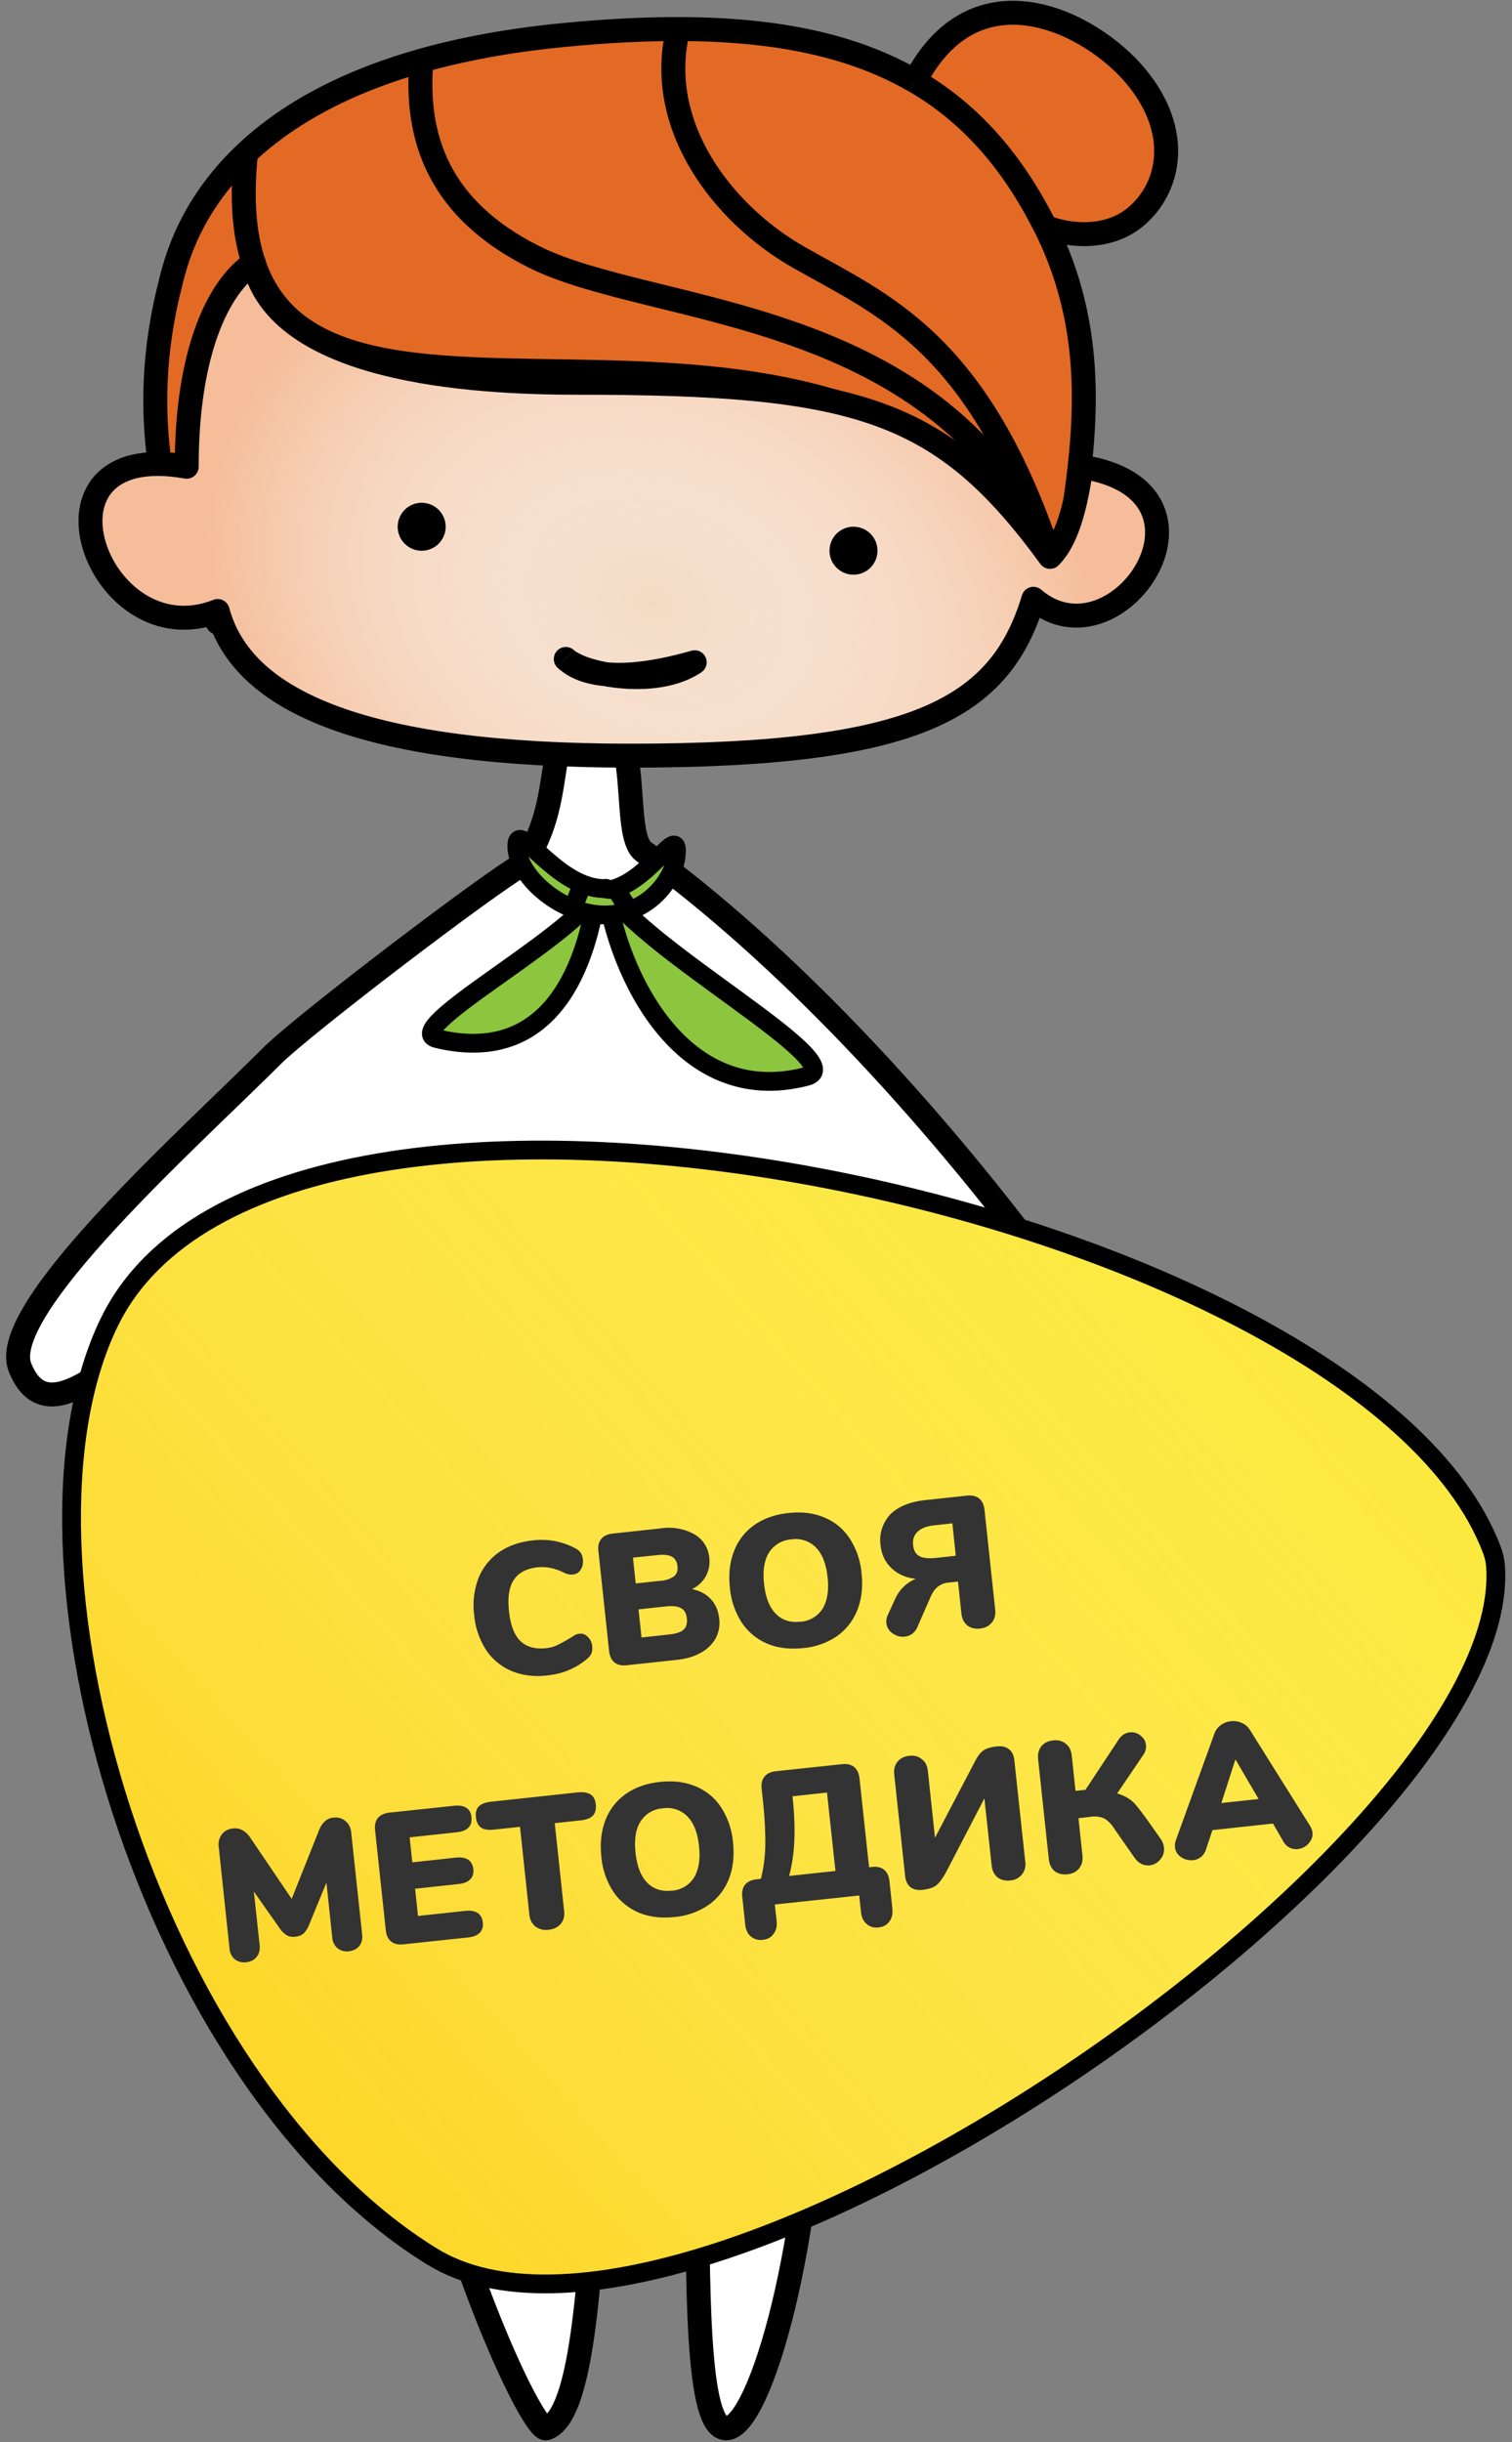 <svg width="161" height="260" fill="none" xmlns="http://www.w3.org/2000/svg"><rect width="100%" height="100%" fill="#808080" stroke="none"/><path d="M113.1 65.2c-2.11-6.03-89.92 1.09-89.92 1.09s-10.47-14.37-5.1-35.76c.5-2 1.75-8.2 8.1-14.2 3.94-3.73 9.83-7.36 18.7-9.87A86.47 86.47 0 0 1 60.22 3.7c4.29-.41 8.28-.62 12-.62 10.37.01 18.62 1.71 25.2 5.54 6.5-12.54 18.75-6.25 23.5-.54 5 6 3.63 11.98 0 15-3 2.5-7.24 2.03-9.61 1.05 7.91 15.81 1.97 30.85 1.78 41.06.05.15.05.3 0 .47v-.47Z" fill="#E36A25"/><path d="M111.31 24.14c8.03 16.06 1.78 31.32 1.78 41.53 2.3-6.85-89.9.62-89.9.62S12.7 51.92 18.06 30.53c.96-3.83 4.74-23.27 42.15-26.82 16.24-1.55 28.26-.28 37.2 4.92m13.89 15.51c2.37.98 6.62 1.45 9.62-1.05 3.62-3.02 5-9 0-15-4.76-5.7-17-12-23.5.54m13.88 15.51c-3.53-7.05-8.05-12.12-13.88-15.51M72.22 3.09c-2.56 10.22 4.7 19.65 12.77 24.27 8.94 5.1 19.16 8.94 26.82 31.93m0 0c-11.5-26.82-42.15-25.55-54.92-31.93-10.22-5.11-12.77-12.77-12-21.1m66.92 53.03c-26.82-39.6-90.65 1.27-85.57-43.43" stroke="#000" stroke-width="2.55"/><path d="M60.72 179.34c-37.6 4.86-5.26 80.1-2.55 79.19 7.66-2.55 3.14-56.82 11.5-58.75 8.34-1.93 1.27 58.75 7.65 58.75 7.45 0 23-84.3-16.6-79.19Z" fill="#fff" stroke="#000" stroke-width="2.55"/><path d="M37.33 201.04c3.6-16.18 6.6-29.18 8.6-40.18 9.24 1.62 28.75 1.54 38 0 1.5 9 6 26.5 10.62 40.18 1.85 5.47-6.99 13-29.06 13.77-22.07.77-29.44-7.97-28.16-13.77Z" fill="#83D2FF" stroke="#000" stroke-width="2.55" stroke-linejoin="round"/><path d="M68.54 90.66c30.66 22.3 57.48 63.86 56.2 66.41-4.68 8.52-36.22-38.87-47.45-31.71-2.2 1.39 3.5 29.5 5.5 36-2.57 1.9-10.15 7.44-17 7.5-1.32 0-3.66-5.47-5-5.5-1.34-.04-2.67 5.57-4 5.5-5.17-.3-9.5-2-15.5-6 1-3.5 8.4-35.72 6-36-21.72-2.56-40.05 31.5-45.16 18.72-2.45-6.12 17.93-24.27 26.87-33.2 3.25-3.25 22.94-18.26 26.77-20.44 5.11-7.66 1.28-15.32 7.67-15.32 5.26 0 2.55 12.18 5.1 14.04Z" fill="#fff" stroke="#000" stroke-width="2.55"/><path d="M23.18 65.05C10.41 70.13 2 46.52 19.88 49.69c0-12.11 3.3-19.16 7.14-21.71C29.57 39.48 50 40.75 61.5 40.75c29.92 0 38.82 2.8 50.31 18.54 1.28-1.28 2.55-3.83 3.33-9.6 16.61 2.53 3.83 21.72-5.1 14.06-3.5 11.57-12.25 16.7-42.9 16.7-28.1 0-41.35-5.63-43.96-15.4Z" fill="#F3DAC4"/><path d="M23.18 65.05C10.41 70.13 2 46.52 19.88 49.69c0-12.11 3.3-19.16 7.14-21.71C29.57 39.48 50 40.75 61.5 40.75c29.92 0 38.82 2.8 50.31 18.54 1.28-1.28 2.55-3.83 3.33-9.6 16.61 2.53 3.83 21.72-5.1 14.06-3.5 11.57-12.25 16.7-42.9 16.7-28.1 0-41.35-5.63-43.96-15.4Z" fill="url(#a)"/><path d="M23.18 65.05C10.41 70.13 2 46.52 19.88 49.69c0-12.11 3.3-19.16 7.14-21.71C29.57 39.48 50 40.75 61.5 40.75c29.92 0 38.82 2.8 50.31 18.54 1.28-1.28 2.55-3.83 3.33-9.6 16.61 2.53 3.83 21.72-5.1 14.06-3.5 11.57-12.25 16.7-42.9 16.7-28.1 0-41.35-5.63-43.96-15.4Z" stroke="#000" stroke-width="2.55" stroke-linecap="round" stroke-linejoin="round"/><circle cx="44.9" cy="56.08" r="1.28" fill="#C4C4C4" stroke="#000" stroke-width="2.55"/><circle cx="90.88" cy="58.63" r="1.28" fill="#C4C4C4" stroke="#000" stroke-width="2.55"/><path d="m74 70.5.7 1.06a1.28 1.28 0 0 0-1.05-2.29L74 70.5Zm-13.78-.38.9-.9a1.28 1.28 0 0 0-1.86 1.75l.96-.85Zm13.43-.85c-8.79 2.52-11.74.73-12.52-.05l-1.8 1.8c1.76 1.78 5.92 3.31 15.02.7l-.7-2.45Zm-14.39 1.7c.31.35.73.62 1.14.84a10 10 0 0 0 1.47.62c1.1.37 2.45.67 3.9.82 2.84.3 6.33.06 8.94-1.69l-1.42-2.12c-1.89 1.26-4.65 1.55-7.25 1.27-1.28-.13-2.44-.4-3.35-.7a7.5 7.5 0 0 1-1.4-.65c-.08-.05-.1-.08-.1-.08l-1.93 1.69Z" fill="#000"/><path d="M46.53 110.58c12.5 3 16-8.5 17-15.5-3 5-21.1 14.52-17 15.5ZM85.88 114.6c-13.35 3.48-20.1-10.98-21.35-20.02 3.77 6.46 26.51 18.67 21.35 20.02Z" fill="#8BC63E" stroke="#000" stroke-width="2" stroke-linejoin="round"/><path d="M64.03 94.59c-5-.29-9-7.5-9-4.5s4.38 7.11 9 7.31c1.09.05 2.1-.12 3-.45 3.09-1.11 5-4.05 5-6.37 0-2.4-2.71 2.76-6.5 4-.62.21-.8.05-1.5 0Z" fill="#8BC63E"/><path d="M65.53 94.59c3.79-1.25 6.5-6.4 6.5-4 0 2.31-1.91 5.25-5 6.36m-1.5-2.36c-.62.2-.8.04-1.5 0-5-.29-9-7.5-9-4.5s4.38 7.11 9 7.31c1.09.05 2.1-.12 3-.45m-1.5-2.36 1.5 2.36" stroke="#000" stroke-width="2" stroke-linejoin="round"/><path d="m60.93 96.86 1-2.5" stroke="#000" stroke-width="2"/><path d="M45.98 240.22c-30.2-18.66-46.44-74.67-34.33-99.48 18.07-37 133.42-12.27 147.2 24.25.22.58.36 1.16.4 1.78 1.98 29.4-85.79 90.44-113.27 73.45Z" fill="#FCE831"/><path d="M45.98 240.22c-30.2-18.66-46.44-74.67-34.33-99.48 18.07-37 133.42-12.27 147.2 24.25.22.58.36 1.16.4 1.78 1.98 29.4-85.79 90.44-113.27 73.45Z" fill="url(#b)" fill-opacity=".5"/><path d="M45.98 240.22c-30.2-18.66-46.44-74.67-34.33-99.48 18.07-37 133.42-12.27 147.2 24.25.22.58.36 1.16.4 1.78 1.98 29.4-85.79 90.44-113.27 73.45Z" fill="#FCE831"/><path d="M45.98 240.22c-30.2-18.66-46.44-74.67-34.33-99.48 18.07-37 133.42-12.27 147.2 24.25.22.58.36 1.16.4 1.78 1.98 29.4-85.79 90.44-113.27 73.45Z" fill="url(#c)" fill-opacity=".5"/><path d="M45.98 240.22c-30.2-18.66-46.44-74.67-34.33-99.48 18.07-37 133.42-12.27 147.2 24.25.22.58.36 1.16.4 1.78 1.98 29.4-85.79 90.44-113.27 73.45Z" stroke="#000" stroke-width="2"/><path d="M58.27 178.38c-1.4.15-2.67-.01-3.8-.48a6.14 6.14 0 0 1-2.71-2.24 8.15 8.15 0 0 1-1.27-3.73 8.1 8.1 0 0 1 .45-3.89 6.13 6.13 0 0 1 2.18-2.77c1-.7 2.2-1.12 3.6-1.27a7.6 7.6 0 0 1 4.58.86c.24.13.42.29.53.46.13.18.2.41.24.7.04.41-.04.78-.24 1.1-.2.3-.46.47-.8.5-.2.02-.38.02-.54-.02a3.92 3.92 0 0 1-.59-.24c-.5-.23-.95-.38-1.38-.45a4.61 4.61 0 0 0-1.29-.05c-1.18.13-2.02.58-2.53 1.36-.5.76-.66 1.87-.5 3.31.15 1.46.55 2.52 1.2 3.17.66.64 1.58.9 2.76.77.4-.04.77-.14 1.13-.3a19.23 19.23 0 0 0 1.95-1.11c.13-.07.29-.11.47-.13.33-.04.63.08.88.34.27.26.43.59.47 1 .03.28 0 .52-.08.73-.07.2-.21.39-.42.57a7.6 7.6 0 0 1-4.3 1.8Zm15.4-9.2c.85.17 1.52.53 2.02 1.07s.8 1.24.9 2.1c.08.77-.06 1.47-.4 2.1a3.9 3.9 0 0 1-1.6 1.52c-.7.4-1.56.65-2.57.75l-5.29.57c-.54.06-.97-.04-1.3-.3-.32-.26-.51-.67-.57-1.2l-1.14-10.65c-.06-.54.04-.97.3-1.3.26-.32.67-.51 1.21-.57l5.1-.55a5.63 5.63 0 0 1 3.6.62c.94.56 1.47 1.4 1.6 2.5a3.3 3.3 0 0 1-.38 1.98 3.32 3.32 0 0 1-1.48 1.37Zm-5.98-.6 2.6-.28a2.79 2.79 0 0 0 1.48-.48c.3-.25.42-.6.37-1.07-.05-.49-.25-.83-.6-1.02-.33-.19-.85-.25-1.54-.17l-2.6.27.29 2.75Zm3.58 5.43c.73-.08 1.23-.25 1.51-.5.3-.28.41-.68.36-1.21-.06-.53-.26-.9-.6-1.08-.33-.2-.86-.27-1.6-.2l-2.95.32.32 2.99 2.96-.32Zm14.24 1.45c-1.43.15-2.7 0-3.83-.48a6.17 6.17 0 0 1-2.7-2.24 8.15 8.15 0 0 1-1.26-3.73c-.16-1.46 0-2.75.45-3.89a6 6 0 0 1 2.15-2.76c1-.7 2.22-1.13 3.65-1.28 1.43-.15 2.7 0 3.81.48a5.86 5.86 0 0 1 2.7 2.24 8.04 8.04 0 0 1 1.26 3.71c.16 1.46 0 2.76-.45 3.9a6.13 6.13 0 0 1-2.17 2.78 7.52 7.52 0 0 1-3.6 1.27Zm-.3-2.8a3.03 3.03 0 0 0 2.37-1.38c.51-.82.7-1.95.54-3.38-.15-1.43-.58-2.49-1.26-3.17a3 3 0 0 0-2.59-.84 3.03 3.03 0 0 0-2.37 1.38c-.51.79-.7 1.9-.54 3.35.15 1.45.57 2.5 1.25 3.19.67.68 1.54.96 2.6.84Zm19.14.72c-.54.06-1-.06-1.36-.34-.35-.3-.56-.72-.62-1.28l-.36-3.38-1.06.11c-.83.1-1.44.57-1.83 1.45l-1.42 3.25c-.27.63-.72.98-1.36 1.05-.46.05-.9-.07-1.3-.35a1.5 1.5 0 0 1-.66-1.1c-.03-.27.02-.56.16-.87l.77-1.67a4.08 4.08 0 0 1 2.22-2.17 4.4 4.4 0 0 1-1.9-.59 4.14 4.14 0 0 1-1.3-1.26 3.92 3.92 0 0 1-.55-1.61 4 4 0 0 1 1-3.37c.84-.85 2.1-1.37 3.8-1.55l4.38-.47c.54-.06.98.04 1.3.3.32.26.51.66.57 1.2l1.14 10.65c.06.54-.06 1-.36 1.36-.3.37-.71.58-1.26.64Zm-2.94-11.2-2 .22c-.78.09-1.35.32-1.73.7-.36.35-.51.82-.45 1.39s.27.96.65 1.17c.38.22.98.28 1.79.2l2.1-.23-.36-3.44Zm-65.9 31.33c.5-.05.93.07 1.28.37s.56.7.61 1.24l1.16 10.82c.06.5-.05.91-.3 1.24-.27.32-.63.5-1.11.56-.47.05-.87-.06-1.2-.32a1.62 1.62 0 0 1-.57-1.14l-.62-5.85-1.82 4.42a2.7 2.7 0 0 1-.62 1c-.23.19-.52.3-.87.34-.34.04-.65-.01-.92-.16a2.7 2.7 0 0 1-.82-.84l-2.68-3.81.62 5.73c.05.49-.06.9-.33 1.24-.26.32-.63.5-1.1.56-.47.05-.87-.06-1.21-.31a1.62 1.62 0 0 1-.57-1.15l-1.15-10.82a1.8 1.8 0 0 1 .33-1.34c.3-.37.7-.58 1.2-.63.36-.04.7.03 1.01.2.32.18.6.44.83.8l4.4 6.5 2.9-7.28c.33-.84.84-1.3 1.54-1.37ZM42.95 207c-.55.06-.98-.04-1.3-.3-.32-.26-.52-.66-.57-1.2l-1.14-10.65c-.06-.54.04-.97.3-1.3.26-.32.66-.5 1.2-.57l6.89-.73c.57-.06 1 0 1.33.22.31.2.5.53.54.98.1.96-.42 1.5-1.57 1.62l-5.01.54.28 2.66 4.62-.5c1.15-.12 1.78.3 1.88 1.23.05.45-.06.81-.33 1.08-.27.28-.68.44-1.25.5l-4.62.5.31 2.9 5.02-.54c1.15-.12 1.78.3 1.88 1.25.05.45-.06.8-.33 1.08-.26.27-.68.44-1.25.5l-6.88.73Zm15.47-1.55a1.93 1.93 0 0 1-1.4-.34c-.37-.3-.59-.71-.65-1.26l-1-9.36-2.8.3c-.59.06-1.04-.01-1.35-.22-.3-.22-.49-.58-.54-1.09-.06-.5.04-.89.3-1.16.26-.27.69-.43 1.27-.5l9.3-1c.59-.05 1.03.02 1.34.23.31.2.5.56.55 1.06.06.5-.05.9-.31 1.19-.26.26-.67.43-1.26.5l-2.8.3 1 9.36c.06.54-.06 1-.37 1.37-.3.35-.73.56-1.28.62Zm13.4-1.36c-1.43.15-2.7 0-3.83-.48a6.17 6.17 0 0 1-2.7-2.24 8.16 8.16 0 0 1-1.26-3.73c-.15-1.45 0-2.75.45-3.89a6.02 6.02 0 0 1 2.16-2.76c1-.7 2.21-1.13 3.64-1.28 1.43-.15 2.7 0 3.81.48a5.86 5.86 0 0 1 2.7 2.24 8.03 8.03 0 0 1 1.26 3.71c.16 1.46 0 2.76-.44 3.91a6.13 6.13 0 0 1-2.18 2.77 7.53 7.53 0 0 1-3.6 1.27Zm-.3-2.8a3.03 3.03 0 0 0 2.37-1.38c.51-.82.7-1.95.54-3.38-.15-1.43-.57-2.49-1.26-3.17a3 3 0 0 0-2.59-.84 3.03 3.03 0 0 0-2.36 1.38c-.52.79-.7 1.9-.55 3.35.16 1.45.57 2.51 1.25 3.19.67.68 1.54.96 2.6.84Zm9.7 5.23c-.5.06-.93-.07-1.27-.36-.34-.29-.54-.71-.6-1.27l-.31-2.94c-.06-.54.04-.98.3-1.3.26-.32.66-.51 1.2-.57l.48-.05c.31-1.23.47-2.52.47-3.88 0-1.35-.08-2.85-.26-4.5l-.13-1.2c-.06-.55.04-.98.3-1.3.26-.33.67-.52 1.21-.58l7.04-.75c.54-.06.98.04 1.3.3.32.26.51.66.57 1.2l1.02 9.47.3-.03c.54-.06.97.04 1.3.3.32.26.5.66.57 1.2l.31 2.95c.06.55-.05 1-.32 1.36-.27.37-.65.58-1.16.63-.5.06-.92-.07-1.26-.37-.34-.28-.54-.7-.6-1.26l-.19-1.77-8.99.96.2 1.77c.05.55-.06 1-.33 1.36-.26.37-.65.58-1.15.63Zm6.84-15.68-3.68.4v-.04c.2 1.79.26 3.35.2 4.68a17.3 17.3 0 0 1-.55 3.84l4.93-.53-.9-8.35Zm15.86-3.5c.26-.48.53-.8.82-1 .3-.2.77-.34 1.4-.41.55-.06.98.04 1.3.3.33.25.51.64.57 1.19l1.16 10.78a1.72 1.72 0 0 1-1.6 2c-.54.06-1-.06-1.36-.34-.36-.3-.56-.72-.62-1.28l-.77-7.12-4.08 7.86c-.27.48-.53.86-.76 1.13-.23.25-.48.43-.75.52-.26.1-.59.18-.98.23-.55.06-.98-.04-1.3-.29-.32-.26-.52-.66-.57-1.2l-1.16-10.78c-.06-.54.05-1 .34-1.36.3-.37.71-.58 1.26-.64.54-.06.99.06 1.34.36.37.28.58.7.64 1.26l.76 7.1 4.36-8.32Zm9.75 12.2c-.55.06-1-.05-1.37-.33-.35-.3-.56-.73-.62-1.28l-1.14-10.64c-.06-.55.06-1 .34-1.37.3-.36.72-.58 1.26-.63.54-.06.99.06 1.34.35.37.29.58.7.64 1.26l.4 3.76 1.06-.11 3.5-5.3c.32-.5.73-.77 1.23-.82.41-.04.79.07 1.13.34.35.26.54.59.58.99.05.4-.06.77-.32 1.13l-2.74 4.04c.51.17.92.35 1.2.54.29.18.56.42.8.71.25.29.62.78 1.13 1.47l1.47 2.08c.22.3.34.62.38.96.05.48-.08.9-.39 1.27-.3.37-.69.58-1.14.63-.63.06-1.17-.2-1.61-.82l-2.19-3.14a3.1 3.1 0 0 0-1.04-1.04 2.71 2.71 0 0 0-1.5-.16l-1.23.14.42 3.97c.06.55-.06 1-.35 1.37-.29.36-.7.58-1.24.63Zm25.82-5.16c.15.24.24.48.26.72.05.44-.1.83-.42 1.17-.3.34-.69.54-1.14.59a1.54 1.54 0 0 1-1.53-.8l-1.11-1.92-6.45.7-.7 2.1a1.58 1.58 0 0 1-1.35 1.1 1.9 1.9 0 0 1-1.28-.32c-.39-.26-.6-.62-.66-1.05-.02-.24.01-.5.1-.76l4.1-11.34c.13-.38.36-.67.67-.9a2.24 2.24 0 0 1 2.25-.24c.36.15.65.4.86.74l6.4 10.21Zm-9.45-2.42 3.98-.43-2.47-4.22-1.5 4.65Z" fill="#333"/><defs><linearGradient id="b" x1="26.37" y1="255.97" x2="171.01" y2="127.94" gradientUnits="userSpaceOnUse"><stop stop-color="#FFB800"/><stop offset="1" stop-color="#fff" stop-opacity="0"/></linearGradient><linearGradient id="c" x1="26.37" y1="255.97" x2="171.01" y2="127.94" gradientUnits="userSpaceOnUse"><stop stop-color="#FFB800"/><stop offset="1" stop-color="#fff" stop-opacity="0"/></linearGradient><radialGradient id="a" cx="0" cy="0" r="1" gradientUnits="userSpaceOnUse" gradientTransform="rotate(-159.36 40.75 25.78) scale(49.457 37.538)"><stop stop-color="#fff" stop-opacity="0"/><stop offset="1" stop-color="#F5BD99"/></radialGradient></defs></svg>